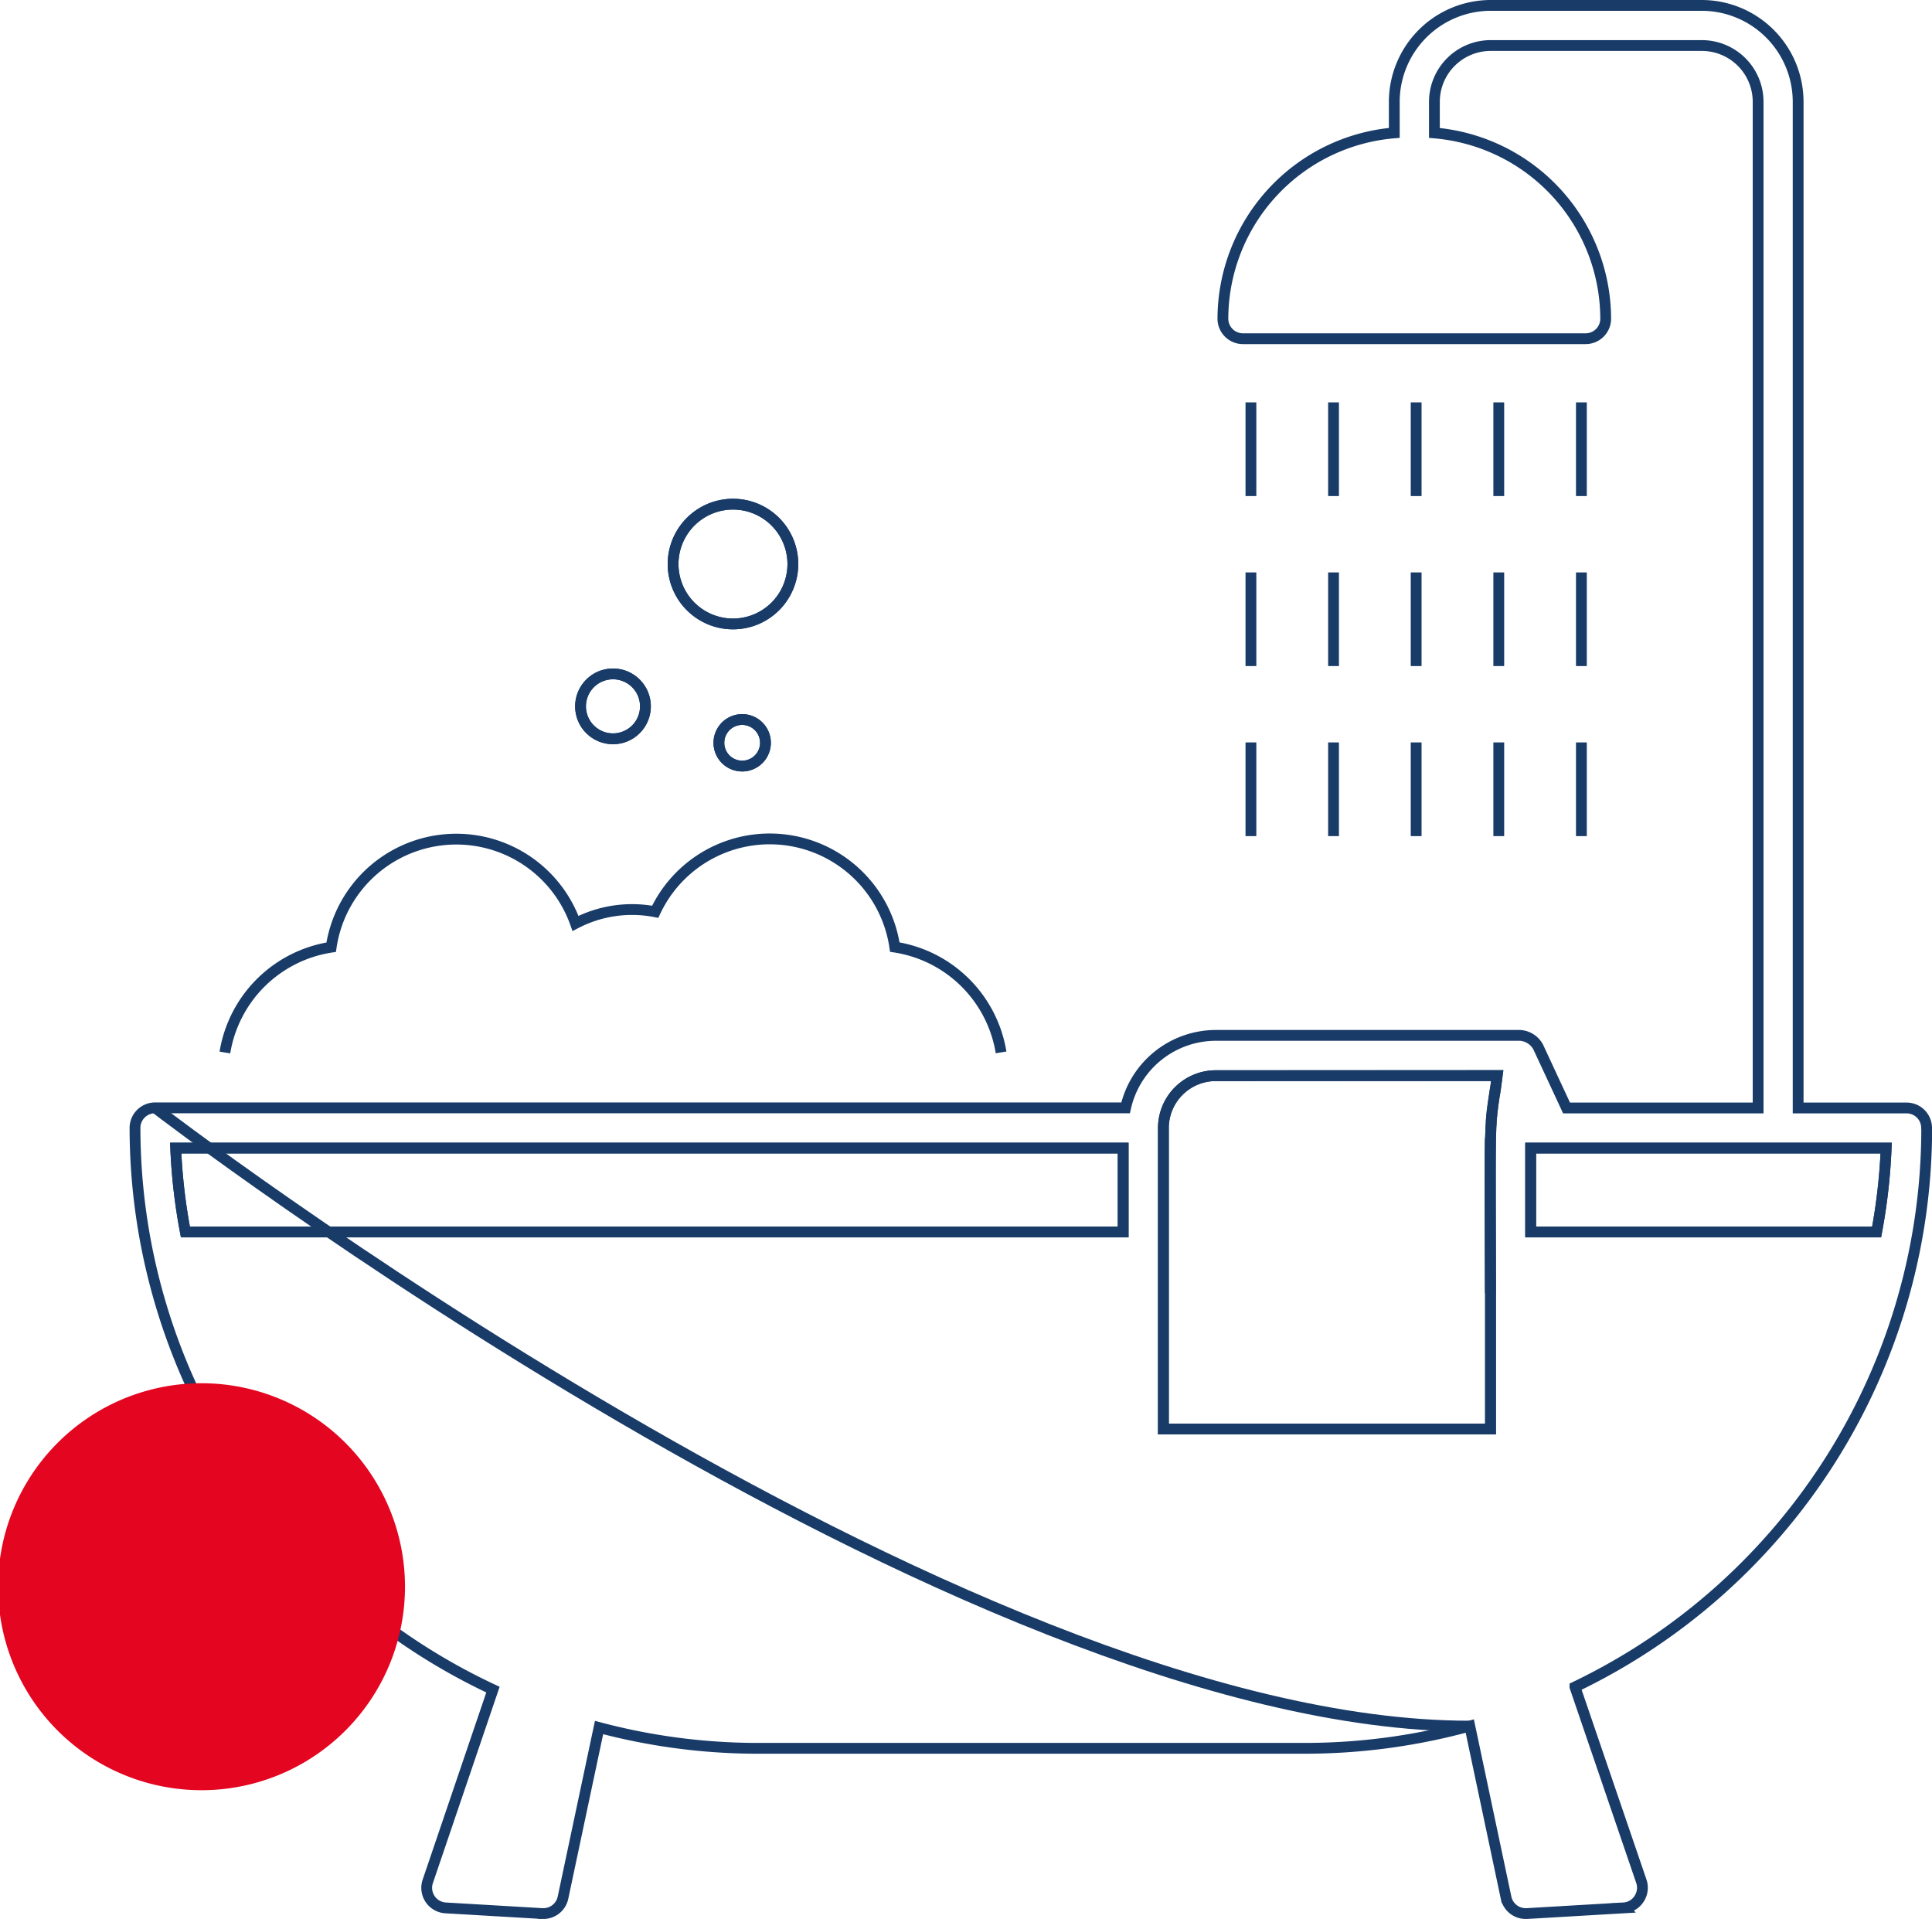<svg id="Calque_1" data-name="Calque 1" xmlns="http://www.w3.org/2000/svg" viewBox="0 0 357.79 355.36"><defs><style>.cls-1{fill:none;stroke:#193b68;stroke-miterlimit:10;stroke-width:2px;}.cls-2{fill:#e40520;}</style></defs><path class="cls-1" d="M208,228.14V212.6H32.54a107.42,107.42,0,0,0,1.79,15.54Z"/><path class="cls-1" d="M276,239.45c0-16.79-.08-24.37,0-28.66C276,215.11,276,222.79,276,239.45Z"/><path class="cls-1" d="M283.47,212.6v15.54h64.06a108.38,108.38,0,0,0,1.77-15.54Z"/><circle class="cls-1" cx="113.52" cy="130.81" r="6.02"/><path class="cls-1" d="M137.44,133.24a4.31,4.31,0,1,0,3.05,1.26A4.29,4.29,0,0,0,137.44,133.24Z"/><path class="cls-1" d="M135.74,115.54a11.09,11.09,0,1,0-11.09-11.09A11.1,11.1,0,0,0,135.74,115.54Z"/><path class="cls-1" d="M356.79,208.88a3.71,3.71,0,0,0-3.71-3.71H333V18.86A17.87,17.87,0,0,0,315.17,1H276.06a17.88,17.88,0,0,0-17.85,17.86v5.75A34.61,34.61,0,0,0,226.47,59a3.71,3.71,0,0,0,3.72,3.72h63.45A3.71,3.71,0,0,0,297.36,59a34.61,34.61,0,0,0-31.72-34.38V18.86A10.43,10.43,0,0,1,276.06,8.43h39.11a10.43,10.43,0,0,1,10.42,10.43V205.17H290.11l-5.25-11.29a4.1,4.1,0,0,0-3.37-2.15l-56.37,0a17.15,17.15,0,0,0-16.67,13.42H28.75A3.72,3.72,0,0,0,25,208.88a114.91,114.91,0,0,0,66.29,104L79.22,348.39a3.72,3.72,0,0,0,3.29,4.91l17.9,1.05h.22a3.7,3.7,0,0,0,3.63-2.94l6.68-31.51a114.45,114.45,0,0,0,29,3.85h102a115.47,115.47,0,0,0,30.25-4.12l6.72,31.78a3.71,3.71,0,0,0,3.63,2.94h.22l17.9-1.05a3.64,3.64,0,0,0,2.86-1.64,3.72,3.72,0,0,0,.45-3.27l-12.3-36a114.75,114.75,0,0,0,65.14-103.47ZM208,228.13H34.34a105.9,105.9,0,0,1-1.8-15.53H208Zm68.8-25.71c-.16,1.06-.28,1.89-.39,2.69,0,.19-.05.39-.08.58,0,.38-.07.77-.12,1.18v.07c0,.17,0,.36-.05.54v.12c0,.42-.06.88-.07,1.38s-.05,1.13-.07,1.81c-.1,4.29-.05,11.87,0,28.66,0,6.77,0,15,0,25.17H215.45V208.88a9.71,9.71,0,0,1,9.67-9.69l52.15,0C277.1,200.47,277,201.53,276.82,202.42Zm6.66,25.71V212.6H349.3a108.23,108.23,0,0,1-1.76,15.53Z"/><path class="cls-1" d="M277.27,199.16c-.17,1.31-.32,2.37-.45,3.26-.17,1.08-.29,1.91-.39,2.69,0,.19-.05.39-.08.58-.05.38-.08.77-.12,1.18v.07a4.71,4.71,0,0,0-.05.54v.12c0,.42-.06.88-.07,1.38s-.05,1.13-.07,1.81c-.1,4.29-.05,11.87,0,28.66,0,6.77,0,15,0,25.17H215.45V208.88a9.71,9.71,0,0,1,9.67-9.69Z"/><path class="cls-1" d="M185.39,194.88a23.56,23.56,0,0,0-19.68-19.5,23.41,23.41,0,0,0-44.37-6.54A22.6,22.6,0,0,0,106.58,171a23.42,23.42,0,0,0-45.25,4.4,23.57,23.57,0,0,0-19.68,19.5"/><path class="cls-1" d="M113.52,124.79a6,6,0,1,1-6,6A6,6,0,0,1,113.52,124.79Z"/><path class="cls-1" d="M140.49,140.6a4.31,4.31,0,1,1,0-6.1A4.3,4.3,0,0,1,140.49,140.6Z"/><path class="cls-1" d="M135.74,93.36a11.09,11.09,0,1,1-11.09,11.09A11.11,11.11,0,0,1,135.74,93.36Z"/><line class="cls-1" x1="231.66" y1="74.51" x2="231.66" y2="91.86"/><line class="cls-1" x1="246.96" y1="74.51" x2="246.96" y2="91.86"/><line class="cls-1" x1="262.26" y1="74.51" x2="262.26" y2="91.86"/><line class="cls-1" x1="277.56" y1="74.51" x2="277.56" y2="91.86"/><line class="cls-1" x1="292.86" y1="74.51" x2="292.86" y2="91.86"/><line class="cls-1" x1="231.66" y1="106" x2="231.66" y2="123.34"/><line class="cls-1" x1="246.96" y1="106" x2="246.96" y2="123.34"/><line class="cls-1" x1="262.26" y1="106" x2="262.26" y2="123.34"/><line class="cls-1" x1="277.56" y1="106" x2="277.56" y2="123.34"/><line class="cls-1" x1="292.86" y1="106" x2="292.86" y2="123.34"/><line class="cls-1" x1="231.66" y1="137.48" x2="231.66" y2="154.83"/><line class="cls-1" x1="246.96" y1="137.48" x2="246.96" y2="154.83"/><line class="cls-1" x1="262.26" y1="137.48" x2="262.26" y2="154.83"/><line class="cls-1" x1="277.56" y1="137.48" x2="277.56" y2="154.83"/><line class="cls-1" x1="292.86" y1="137.48" x2="292.86" y2="154.83"/><path class="cls-1" d="M28.75,205.17S177.57,319.64,272.17,319.64"/><path class="cls-2" d="M75,293.73A37.68,37.68,0,1,1,72.75,281,37.61,37.61,0,0,1,75,293.73Z"/></svg>